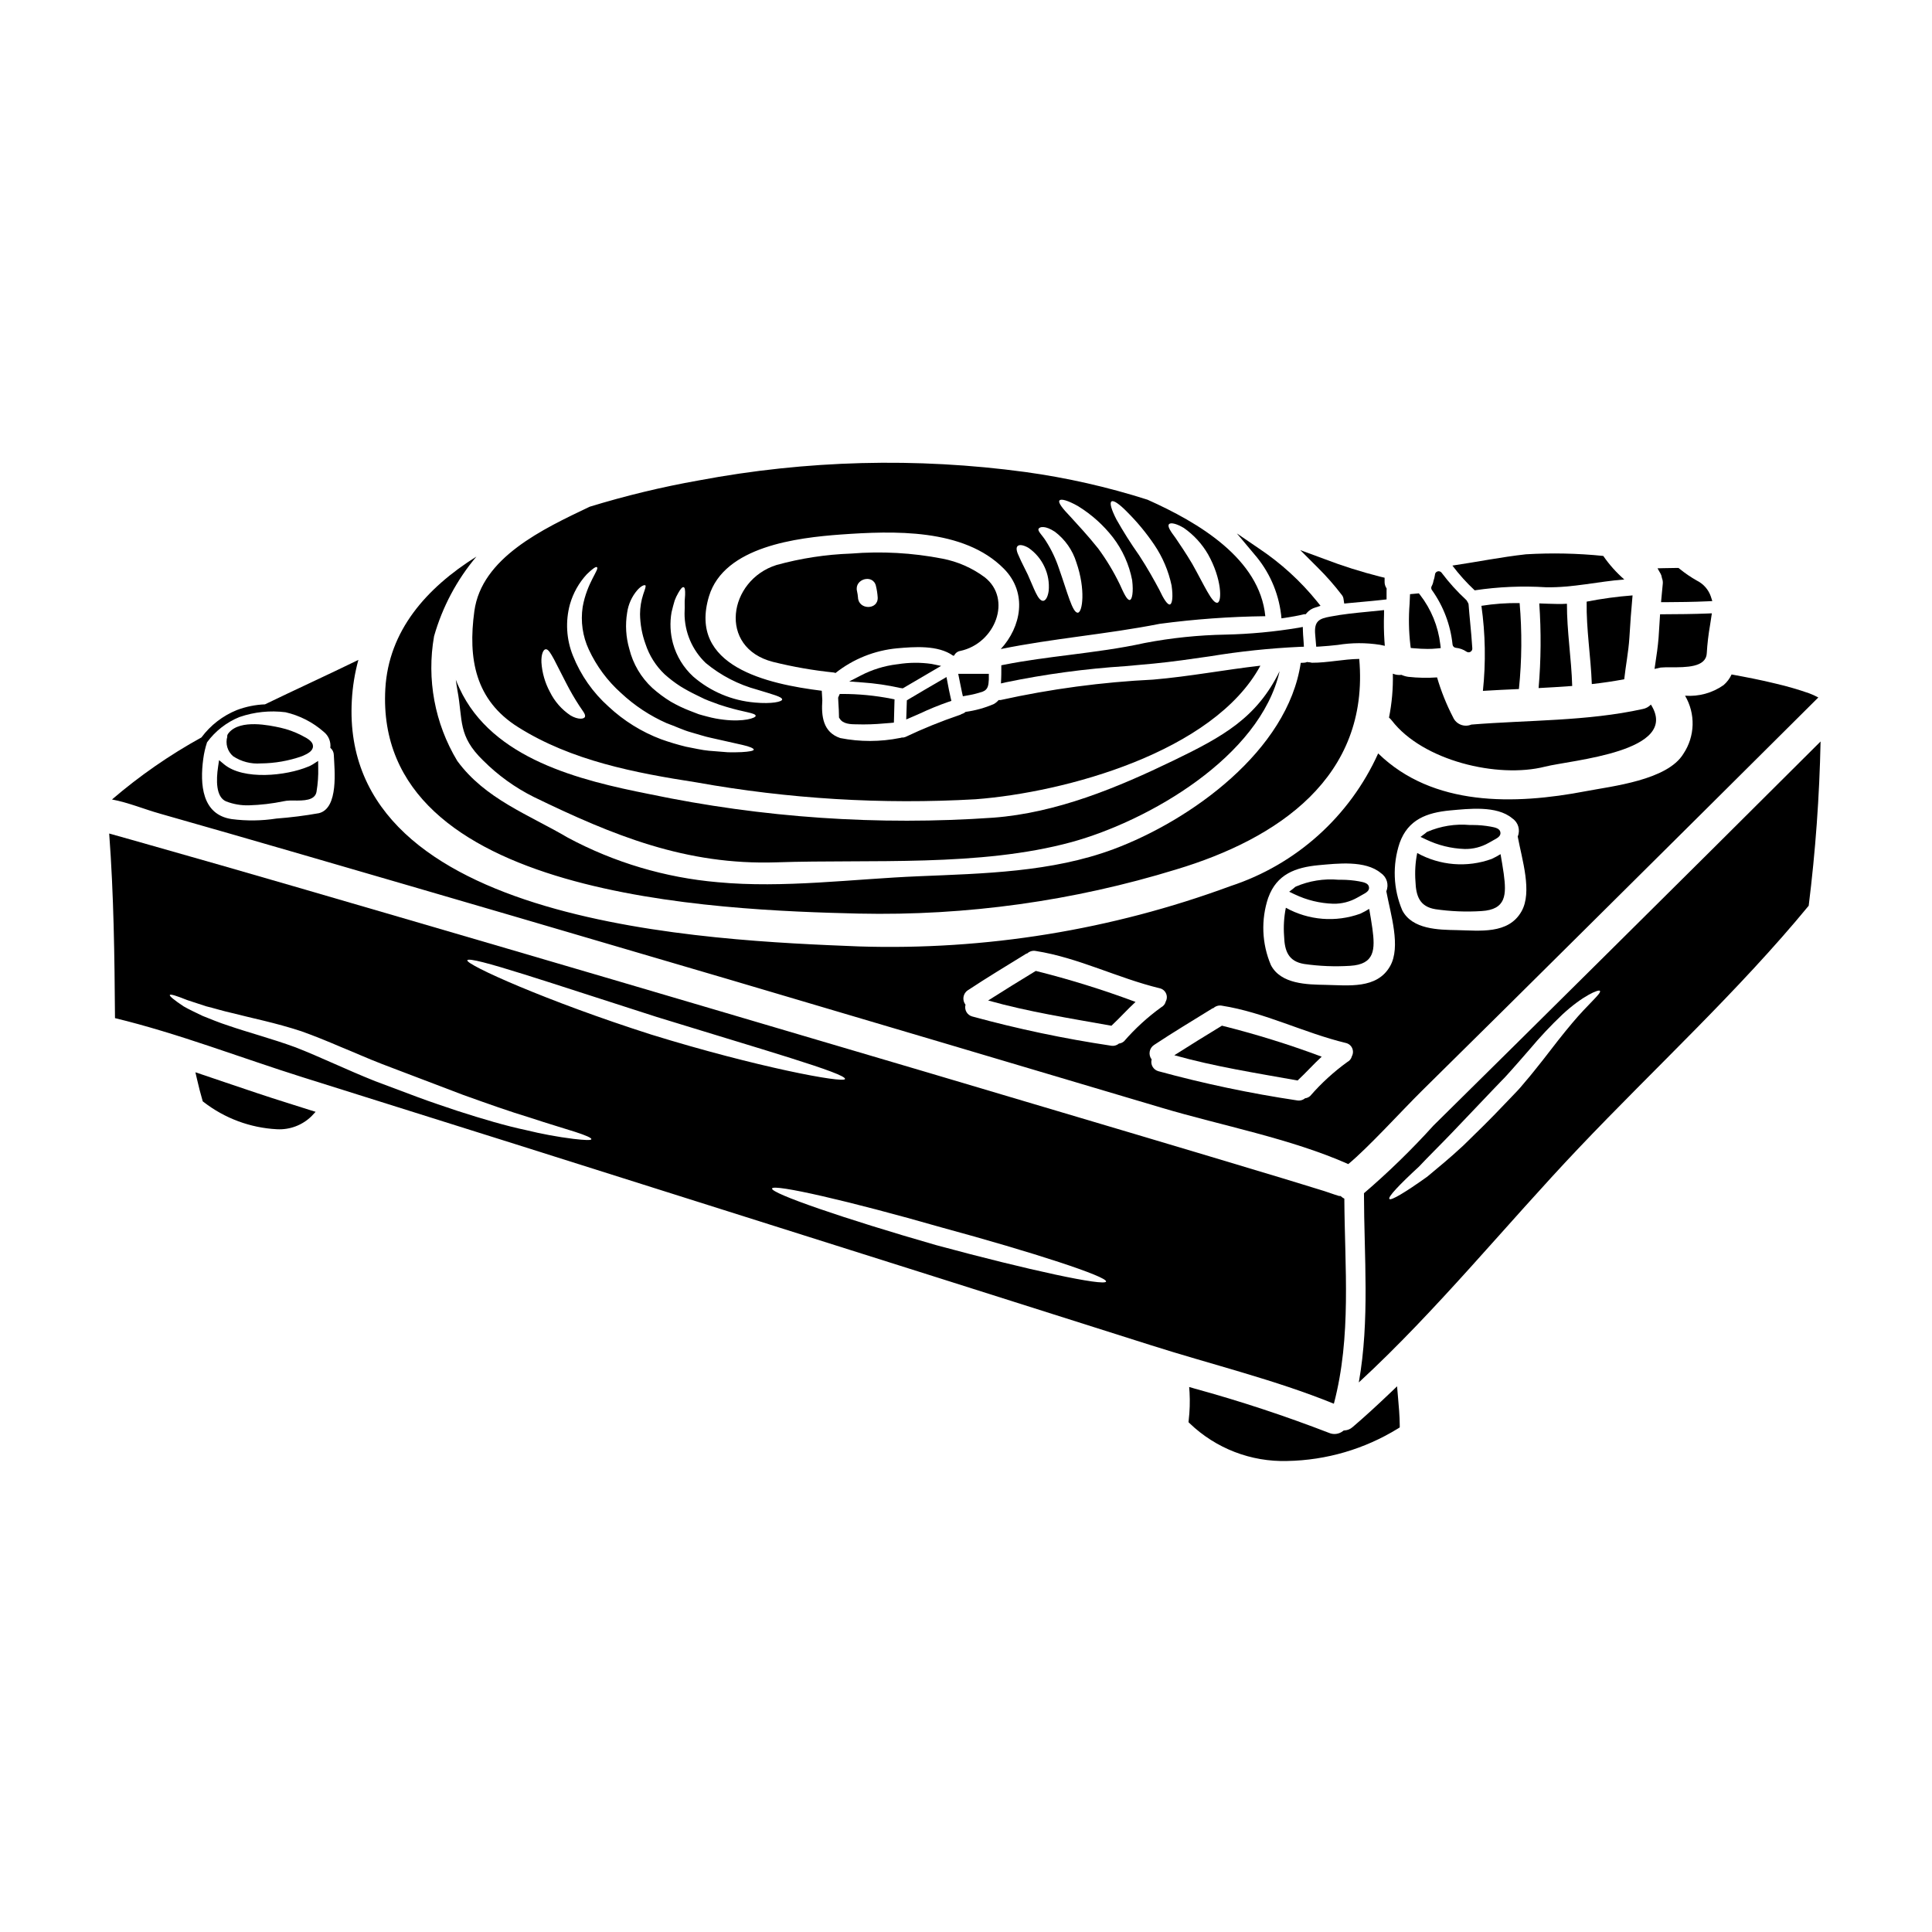 <?xml version="1.0" encoding="UTF-8"?>
<!-- Uploaded to: SVG Repo, www.svgrepo.com, Generator: SVG Repo Mixer Tools -->
<svg fill="#000000" width="800px" height="800px" version="1.1" viewBox="144 144 512 512" xmlns="http://www.w3.org/2000/svg">
 <g>
  <path d="m409.26 325.12 1.277-0.297c10.453-2.164 21.043-3.594 31.691-4.285 2.5-0.219 5.012-0.449 7.531-0.684 5.019-0.492 10.078-1.223 14.957-1.934 7.883-1.297 15.836-2.133 23.816-2.504l1.016-0.027-0.059-1.012c-0.023-0.395-0.055-0.824-0.086-1.238-0.051-0.609-0.098-1.223-0.113-1.84l-0.035-1.152-1.133 0.215h-0.004c-6.391 1.066-12.852 1.672-19.332 1.816-7.195 0.129-14.363 0.871-21.434 2.223-6.555 1.453-13.32 2.305-19.859 3.148-5.699 0.719-11.59 1.465-17.348 2.602l-0.789 0.156v1.449c0 0.66 0 1.352-0.035 2.059z"/>
  <path d="m404.95 296.97c-3.324-2.465-7.164-4.152-11.23-4.93-7.969-1.547-16.109-1.996-24.199-1.336-6.672 0.234-13.293 1.25-19.73 3.023-12.766 4-15.641 21.898-0.957 25.676 5.285 1.312 10.656 2.254 16.074 2.812 0.172 0.016 0.34 0.066 0.496 0.145 4.699-3.727 10.387-6.004 16.359-6.555 4.473-0.395 10.824-0.902 14.801 1.945l0.289-0.004c0.305-0.668 0.926-1.137 1.652-1.246 9.289-2.004 13.785-13.785 6.445-19.531zm-33.574 5.367v0.004c-0.043-0.566-0.129-1.129-0.258-1.684-0.789-3.25 4.266-4.644 5.019-1.367l-0.004 0.004c0.246 1 0.402 2.019 0.465 3.047 0.148 3.363-5.078 3.336-5.223 0z"/>
  <path d="m281.29 336.69c14.129 8.91 30.988 12.129 47.297 14.652h-0.004c24.395 4.383 49.219 5.883 73.965 4.469 23.762-1.797 63.105-12.531 75.469-35.398-9.445 1.074-18.828 2.875-28.34 3.684v0.004c-13.645 0.66-27.207 2.477-40.543 5.426-0.164 0.016-0.328 0.016-0.492 0-0.367 0.434-0.809 0.797-1.305 1.07-2.383 1.02-4.891 1.711-7.461 2.062-0.285 0.27-0.633 0.457-1.016 0.551-0.184 0.133-0.387 0.23-0.605 0.289-4.875 1.66-9.656 3.598-14.309 5.805-0.305 0.129-0.633 0.18-0.957 0.145-0.148 0.066-0.305 0.105-0.465 0.117-5.227 1.055-10.613 1.066-15.844 0.031-4.586-1.539-5.051-5.805-4.758-10.012-0.059-0.844-0.113-1.68-0.145-2.523-14.422-1.797-35.488-6.441-29.887-25.039 4.035-13.289 23.535-15.523 34.906-16.367 13.902-0.984 32.586-1.711 43.238 9.055 6.379 6.441 4.555 15.469-0.816 21.297 13.898-2.844 28.113-3.918 42.043-6.672v-0.004c9.305-1.242 18.672-1.922 28.059-2.031-1.48-15.203-17.613-24.797-31.223-30.875-10.574-3.375-21.418-5.828-32.41-7.34-28.777-3.898-57.996-3.144-86.535 2.238-9.754 1.73-19.395 4.059-28.867 6.961-12.391 5.902-28.668 13.492-30.582 27.711-1.707 12.527 0.211 23.547 11.586 30.695zm172.5-53.766c0.395-0.492 1.891-0.23 3.938 0.988h-0.004c2.637 1.836 4.836 4.234 6.441 7.023 3.629 6.473 3.715 12.562 2.469 12.797-1.395 0.293-3.543-4.758-6.691-10.328-1.652-2.785-3.277-5.168-4.414-6.848-1.328-1.773-2.203-3.066-1.738-3.633zm-15.23-6.035c0.551-0.395 2.09 0.695 4.121 2.754l-0.004 0.004c2.688 2.668 5.106 5.594 7.227 8.734 2.211 3.269 3.766 6.934 4.582 10.793 0.438 3.016 0.172 4.898-0.465 5.019-0.637 0.117-1.652-1.453-2.812-3.938-1.305-2.438-3.074-5.656-5.394-9.199l-0.004 0.004c-2.137-3.031-4.121-6.168-5.945-9.398-1.336-2.594-1.859-4.394-1.309-4.773zm-13.777-0.262c0.395-0.523 2.262 0 4.965 1.535l-0.004 0.004c3.519 2.172 6.625 4.953 9.172 8.215 2.566 3.34 4.32 7.234 5.117 11.371 0.395 3.223-0.027 5.195-0.637 5.254-0.723 0.055-1.535-1.684-2.695-4.266h-0.004c-1.598-3.293-3.492-6.43-5.66-9.375-2.699-3.398-5.43-6.297-7.371-8.441-2.074-2.156-3.324-3.731-2.891-4.293zm-1.246 8.266-0.004 0.004c2.715 2.047 4.719 4.898 5.719 8.152 2.496 7.195 1.625 13.234 0.395 13.32-1.426 0.145-2.785-5.457-4.992-11.668-0.844-2.562-2.004-5.008-3.453-7.281-0.957-1.574-2.289-2.668-1.969-3.277 0.32-0.613 1.828-0.867 4.293 0.758zm-9.863 3.828c0.465-0.465 1.539-0.32 2.934 0.492l-0.004 0.004c1.824 1.266 3.277 3 4.203 5.019 0.93 1.98 1.309 4.176 1.105 6.356-0.23 1.652-0.816 2.609-1.48 2.641-1.395 0-2.441-3.426-4.062-6.965-0.844-1.766-1.711-3.367-2.234-4.613-0.676-1.359-0.965-2.434-0.473-2.926zm-91.699 17.504c0.262-1.133 0.551-2.176 0.812-3.047h-0.004c0.258-0.703 0.578-1.383 0.961-2.031 0.605-1.074 1.07-1.625 1.422-1.539s0.434 0.816 0.395 2.062c0 0.578-0.145 1.363-0.113 2.172 0.031 0.812 0 1.711-0.031 2.672l-0.004 0.004c-0.016 4.984 2.019 9.762 5.629 13.199 4 3.309 8.664 5.719 13.68 7.07 3.938 1.219 6.562 1.859 6.562 2.582-0.031 0.609-2.754 1.219-7.227 0.816l-0.004-0.004c-6.035-0.5-11.754-2.91-16.332-6.875-2.582-2.367-4.441-5.414-5.371-8.793-0.734-2.699-0.863-5.531-0.375-8.289zm-11.781 0.172c0.309-2.231 1.254-4.328 2.727-6.031 1.043-1.16 1.828-1.395 2.09-1.246 0.266 0.145-0.086 1.043-0.523 2.32-0.57 1.711-0.863 3.504-0.871 5.309 0.039 2.703 0.527 5.379 1.449 7.918 1 3.062 2.746 5.824 5.078 8.039 1.289 1.156 2.664 2.211 4.121 3.148 1.398 0.863 2.844 1.652 4.328 2.363 0.723 0.352 1.422 0.695 2.086 1.016 0.664 0.32 1.395 0.551 2.062 0.816v-0.004c1.219 0.488 2.457 0.914 3.719 1.277 4.641 1.422 7.715 1.594 7.805 2.363 0.086 0.582-3.148 1.684-8.5 1.043l-0.004-0.004c-1.441-0.16-2.867-0.43-4.266-0.809-0.754-0.203-1.539-0.395-2.32-0.637-0.789-0.293-1.594-0.609-2.41-0.93-1.734-0.672-3.41-1.477-5.019-2.41-1.73-1.059-3.363-2.273-4.875-3.625-2.996-2.777-5.113-6.367-6.094-10.332-0.906-3.113-1.102-6.387-0.582-9.586zm-15.145-2.262h-0.004c0.848-2.965 2.375-5.688 4.469-7.949 1.453-1.422 2.41-2.09 2.668-1.887 0.789 0.492-2.637 4.094-3.769 10.559-0.574 3.832-0.012 7.75 1.621 11.262 2.035 4.394 4.949 8.324 8.562 11.551 3.562 3.328 7.664 6.035 12.125 8.004 2.234 0.789 4.352 1.832 6.297 2.363 1.945 0.531 3.711 1.16 5.457 1.512 3.481 0.789 6.297 1.422 8.266 1.859s3.016 0.926 3.016 1.246c0 0.324-1.18 0.551-3.219 0.664-1.016 0.031-2.262 0.086-3.715 0.031-1.48-0.117-3.148-0.23-4.961-0.395-1.812-0.16-3.938-0.668-6.094-1.074-2.219-0.543-4.406-1.199-6.559-1.969-5.164-1.945-9.898-4.887-13.93-8.656-4.152-3.707-7.383-8.324-9.445-13.496-1.746-4.332-2.023-9.117-0.789-13.625zm-6.43 11.926c0.695-0.059 1.336 1.102 2.203 2.668 0.844 1.652 1.969 3.891 3.25 6.356l0.004 0.004c1.035 2.023 2.176 3.996 3.418 5.902 0.93 1.426 1.715 2.266 1.539 2.934-0.176 0.664-1.797 0.871-3.828-0.32-2.352-1.566-4.242-3.731-5.484-6.266-1.293-2.402-2.055-5.055-2.234-7.777-0.098-2.191 0.512-3.473 1.133-3.5z"/>
  <path d="m398.43 325.02c0.168 0.859 0.336 1.719 0.531 2.578l0.211 0.922 0.926-0.168c1.469-0.23 2.918-0.586 4.328-1.062 1.453-0.551 1.531-1.754 1.621-3.215v-1.504h-8.109z"/>
  <path d="m483.5 306.85 0.105 1.023 1.02-0.152c1.492-0.227 3.246-0.52 5.016-0.949h0.395l0.293-0.352h-0.004c0.605-0.688 1.395-1.184 2.277-1.434l1.352-0.438-0.883-1.109c-4.402-5.445-9.602-10.188-15.422-14.074l-5.859-4 4.562 5.445c3.941 4.508 6.434 10.098 7.148 16.039z"/>
  <path d="m455.06 345.51c-15.004 7.254-30.992 13.902-47.789 15.18-30.531 2.133-61.211 0.031-91.168-6.242-18.438-3.652-41.66-9.285-50.32-28-0.395-0.789-0.695-1.574-0.988-2.32 0.117 0.93 0.262 1.891 0.438 2.875 1.48 7.891 0.027 11.953 6.816 18.543v-0.004c3.922 3.922 8.449 7.188 13.414 9.664 21.098 10.234 40.332 18.105 64.297 17.32 25.07-0.844 53.852 1.273 78.227-5.367 20.367-5.602 49.938-22.547 55.129-45.297-6.059 12.363-14.938 17.297-28.055 23.648z"/>
  <path d="m510.79 305.68-1.113 0.117c-1.051 0.113-2.106 0.215-3.148 0.316-3.293 0.32-6.691 0.648-10.023 1.297-2.941 0.539-4.285 1.18-3.969 4.762l0.277 3.215 0.961-0.051c1.574-0.086 3.18-0.254 4.769-0.426h-0.004c3.699-0.602 7.469-0.613 11.168-0.031l1.281 0.273-0.098-1.309c-0.156-2.344-0.191-4.695-0.109-7.043z"/>
  <path d="m395.27 330.03 0.859-0.285-0.207-0.879c-0.316-1.352-0.574-2.699-0.832-4.078l-0.262-1.367-1.18 0.695c-2.965 1.711-5.926 3.457-8.859 5.199l-0.461 0.277-0.168 5.07 3.633-1.574c2.438-1.148 4.934-2.172 7.477-3.059z"/>
  <path d="m383.25 326.42 0.23-0.137c2.555-1.508 5.129-3.016 7.715-4.523l2.207-1.289-2.508-0.52h0.004c-2.961-0.43-5.965-0.406-8.918 0.062l-0.332 0.039c-3.316 0.41-6.535 1.406-9.5 2.945l-3.094 1.594 3.473 0.266-0.004-0.004c3.359 0.23 6.691 0.719 9.977 1.457z"/>
  <path d="m366.48 334.36c0.879 1.574 3.059 1.574 4.496 1.598h0.395c0.477 0.016 0.949 0.023 1.418 0.023 2.519 0 4.957-0.191 7.238-0.395l0.859-0.082 0.031-0.859c0.027-0.75 0.043-1.5 0.059-2.254 0.016-0.754 0.027-1.473 0.059-2.215l0.027-0.836-0.82-0.168h-0.004c-4.312-0.852-8.699-1.273-13.098-1.266h-0.602l-0.426 0.973 0.078 1.574c0.074 1.137 0.148 2.281 0.148 3.43v0.262z"/>
  <path d="m560.65 325.79c-0.203-7.285-1.422-14.48-1.395-21.793-0.867 0.062-1.738 0.082-2.609 0.059-1.574-0.027-3.148-0.086-4.723-0.145 0.523 7.469 0.465 14.973-0.176 22.434 2.981-0.148 5.941-0.34 8.902-0.555z"/>
  <path d="m499.54 301.6c0.242 0.277 0.406 0.609 0.48 0.965l0.215 1.387 1.395-0.141c1.18-0.117 2.363-0.223 3.543-0.328 1.668-0.152 3.324-0.301 4.969-0.488l1.312-0.148v-1.32-1.117l0.027-0.418-0.191-0.367h-0.004c-0.227-0.41-0.348-0.875-0.352-1.344v-1.18l-1.137-0.27c-5.062-1.277-10.043-2.856-14.918-4.723l-6.297-2.32 4.75 4.75v-0.004c2.227 2.215 4.301 4.574 6.207 7.066z"/>
  <path d="m371.61 386.11c28.473 0.621 56.863-3.328 84.086-11.695 26.84-8.07 51.297-24.402 48.516-55.797-4.18 0.055-8.445 1.043-12.535 1.016-0.195-0.023-0.391-0.062-0.578-0.117-0.234 0-0.469-0.031-0.695-0.086-0.285 0.129-0.59 0.199-0.902 0.203-0.262 0-0.523 0.027-0.789 0.027-3.426 23.242-29.102 41.723-49.645 49.387-16.395 6.094-34.387 6.441-51.676 7.168-17.469 0.723-35.777 3.219-53.215 1.574-13.883-1.199-27.379-5.211-39.664-11.789-10.445-6.152-21.934-10.234-29.363-20.395l0.004-0.004c-5.949-9.898-8.121-21.609-6.125-32.984 2.203-7.758 6.031-14.957 11.227-21.121-13.316 8.355-23.27 19.68-24.141 35.051-3.102 55.383 87.922 58.66 125.5 59.562z"/>
  <path d="m564.48 303.47c-0.113 7.309 1.102 14.535 1.367 21.816 2.902-0.32 5.769-0.75 8.59-1.273 0.395-3.656 1.129-7.281 1.363-10.969 0.23-3.769 0.492-7.516 0.844-11.258h-0.004c-4.082 0.312-8.145 0.863-12.16 1.652z"/>
  <path d="m584.39 297 0.066 0.27c0.188 0.48 0.254 1 0.191 1.512-0.098 0.812-0.168 1.617-0.234 2.438l-0.219 2.363h1.09c3.75-0.027 7.297-0.051 11.215-0.23l1.281-0.062-0.395-1.223v-0.008c-0.629-1.816-1.941-3.312-3.66-4.172-1.629-0.918-3.176-1.969-4.621-3.148l-0.277-0.23h-0.359c-1.18 0-2.316 0.027-3.566 0.059l-1.641 0.039 0.812 1.43v-0.004c0.168 0.301 0.273 0.629 0.316 0.969z"/>
  <path d="m553.71 299.63c7.109 0.141 13.812-1.539 20.746-2.062-2.109-1.836-3.981-3.934-5.57-6.238-6.816-0.695-13.676-0.84-20.512-0.434-6.531 0.723-12.988 2.031-19.473 2.988 1.773 2.356 3.75 4.547 5.906 6.559 6.254-0.938 12.59-1.211 18.902-0.812z"/>
  <path d="m517.86 315.72 0.789 0.07c1.363 0.121 2.551 0.18 3.633 0.18l-0.004 0.004c0.848 0 1.695-0.039 2.535-0.125l1.004-0.102-0.125-1c-0.566-4.766-2.414-9.289-5.348-13.086l-0.332-0.414-2.34 0.211-0.113 2.527v0.004c-0.289 3.652-0.223 7.328 0.203 10.969z"/>
  <path d="m553.45 347.17c7.051-1.77 36.008-3.938 28.055-16.453v0.004c-0.582 0.613-1.344 1.027-2.176 1.18-14.707 3.25-30.406 2.902-45.41 4.121-1.875 0.789-4.035-0.078-4.848-1.945-1.75-3.375-3.168-6.91-4.234-10.559-2.531 0.18-5.074 0.133-7.598-0.148-0.633-0.086-1.25-0.262-1.832-0.523-0.777 0.098-1.57-0.012-2.289-0.316 0.09 3.902-0.25 7.805-1.016 11.633 0.273 0.242 0.523 0.504 0.75 0.789 8.156 10.621 28 15.414 40.598 12.219z"/>
  <path d="m528.94 314.81c0.051 0.461 0.418 0.824 0.879 0.867 1.012 0.098 1.984 0.449 2.82 1.02 0.164 0.113 0.359 0.176 0.555 0.176 0.172 0 0.34-0.047 0.484-0.133 0.328-0.184 0.523-0.535 0.5-0.91-0.137-2.301-0.355-4.594-0.57-6.863-0.148-1.598-0.301-3.188-0.418-4.758v-0.004c-0.012-0.168-0.066-0.332-0.164-0.477-0.09-0.121-0.164-0.254-0.227-0.391-0.055-0.133-0.137-0.254-0.242-0.348-2.387-2.203-4.57-4.617-6.523-7.211-0.254-0.34-0.691-0.477-1.09-0.344-0.402 0.133-0.672 0.504-0.672 0.926-0.078 0.547-0.211 1.086-0.395 1.609-0.074 0.473-0.23 0.93-0.461 1.348-0.191 0.332-0.168 0.746 0.059 1.059 3.039 4.254 4.926 9.23 5.465 14.434z"/>
  <path d="m546.54 326.6c0-0.059-0.027-0.086 0-0.117v-0.004c0.77-7.531 0.828-15.117 0.176-22.66-3.391-0.047-6.777 0.195-10.125 0.727 1.055 7.469 1.188 15.043 0.395 22.543 3.172-0.199 6.336-0.344 9.555-0.488z"/>
  <path d="m586.82 320.84c3.938 0 9.25 0.059 9.484-3.668h0.004c0.148-2.551 0.449-5.094 0.891-7.609 0.043-0.336 0.098-0.66 0.152-0.988l0.309-2.039-1.18 0.051c-3.246 0.137-8.301 0.199-11.621 0.199h-0.922l-0.395 6.191c-0.18 2.34-0.543 4.758-0.867 6.894l-0.207 1.402 1.645-0.371v0.004c0.902-0.07 1.805-0.09 2.707-0.066z"/>
  <path d="m494.26 424.03c-8.648-3.234-17.473-5.977-26.434-8.215-4.234 2.586-8.441 5.168-12.617 7.836 10.734 3.016 21.73 4.723 32.668 6.691 2.203-2.051 4.18-4.281 6.383-6.312z"/>
  <path d="m444.93 409.52c-8.652-3.234-17.477-5.977-26.438-8.215-4.234 2.586-8.441 5.168-12.621 7.836 10.738 3.019 21.734 4.723 32.668 6.691 2.211-2.062 4.184-4.281 6.391-6.312z"/>
  <path d="m220.18 436.29c-5.434-1.691-10.996-3.586-16.387-5.414-2.113-0.719-4.227-1.434-6.34-2.148l-1.668-0.562 0.395 1.715c0.496 2.164 0.965 3.973 1.465 5.684l0.086 0.297 0.238 0.191v-0.004c5.578 4.324 12.348 6.84 19.398 7.211 3.422 0.191 6.762-1.066 9.203-3.469l1.07-1.148-1.5-0.465c-1.984-0.613-3.984-1.246-5.961-1.887z"/>
  <path d="m186.27 359.59c12.562 3.57 25.109 7.18 37.633 10.82 37.691 10.941 75.355 21.965 112.99 33.062 38.348 11.332 76.684 22.703 115 34.109 15.961 4.758 34.035 8.098 49.418 14.914 5.336-4.41 14.039-14.012 19.555-19.469 14.68-14.48 29.332-28.988 43.957-43.523 20.371-20.203 40.723-40.43 61.051-60.668-0.789-0.422-1.602-0.793-2.438-1.105-2.883-1.008-5.816-1.859-8.793-2.551-3.891-0.961-7.805-1.711-11.754-2.438-0.496 1.078-1.219 2.039-2.117 2.816-2.973 2.094-6.586 3.086-10.215 2.812 1.383 2.344 2.074 5.031 2 7.75-0.078 2.723-0.918 5.363-2.43 7.629-4.238 7.023-18.863 8.59-25.824 9.922-19.035 3.656-40.598 4.09-55.074-10.008-7.531 16.695-21.738 29.457-39.145 35.164-31.488 11.625-64.93 17.055-98.477 15.988-39.172-1.574-137.74-5.309-134.37-65.195v-0.004c0.195-3.629 0.777-7.231 1.738-10.734-8.199 4.008-16.531 7.801-24.762 11.785v-0.004c-2.547 0.102-5.062 0.613-7.445 1.512-3.738 1.512-6.984 4.023-9.387 7.258-8.445 4.652-16.387 10.164-23.703 16.441 4.277 0.785 8.715 2.641 12.594 3.715zm328.66 7.773c2.231-6.18 7.168-8.004 13.348-8.59 4.902-0.434 12.359-1.363 16.48 2.09v0.004c1.582 1.047 2.191 3.07 1.453 4.816 1.129 6.094 3.938 14.742 0.984 19.875-3.481 6.121-11.113 5.047-17.117 4.934-4.844-0.086-11.809-0.172-14.449-5.223h-0.004c-2.418-5.68-2.664-12.051-0.695-17.906zm-34.816 14.508c2.231-6.18 7.164-8.004 13.348-8.59 4.902-0.434 12.359-1.363 16.48 2.09l-0.004 0.004c1.582 1.047 2.191 3.074 1.449 4.816 1.133 6.094 3.938 14.742 0.988 19.875-3.481 6.121-11.113 5.047-17.117 4.934-4.844-0.086-11.809-0.172-14.449-5.223-2.422-5.68-2.676-12.051-0.707-17.902zm-14.539 29.281c0.594-0.543 1.41-0.781 2.207-0.641 11.414 1.797 21.73 7.199 32.902 9.895 0.734 0.172 1.348 0.676 1.656 1.367 0.309 0.688 0.277 1.48-0.082 2.144-0.156 0.652-0.586 1.203-1.184 1.512-3.625 2.617-6.934 5.644-9.863 9.02-0.383 0.34-0.859 0.551-1.363 0.609-0.598 0.5-1.387 0.703-2.148 0.555-12.395-1.855-24.672-4.441-36.762-7.746-1.328-0.391-2.106-1.77-1.742-3.106-0.453-0.586-0.641-1.328-0.52-2.055 0.121-0.727 0.539-1.371 1.156-1.777 5.078-3.367 10.301-6.5 15.465-9.691 0.082-0.039 0.172-0.066 0.266-0.086zm-65.082-4.723c5.078-3.367 10.301-6.5 15.469-9.691 0.09-0.043 0.188-0.07 0.285-0.086 0.598-0.543 1.41-0.781 2.203-0.641 11.414 1.801 21.734 7.199 32.906 9.895 0.734 0.172 1.348 0.676 1.656 1.367 0.312 0.688 0.281 1.48-0.082 2.144-0.152 0.652-0.586 1.203-1.18 1.512-3.625 2.617-6.934 5.644-9.863 9.02-0.383 0.336-0.859 0.551-1.367 0.609-0.594 0.504-1.387 0.703-2.148 0.551-12.398-1.852-24.672-4.438-36.762-7.746-1.328-0.387-2.102-1.766-1.742-3.106-0.453-0.578-0.648-1.32-0.531-2.051 0.117-0.727 0.531-1.375 1.145-1.785zm-192.98-72.422c3.898-1.34 8.051-1.77 12.141-1.254 3.758 0.863 7.246 2.644 10.141 5.191 1.277 1.016 1.938 2.617 1.746 4.238 0.574 0.469 0.914 1.168 0.926 1.91 0.172 3.859 1.336 14.074-3.938 15.41h0.004c-3.727 0.664-7.488 1.137-11.262 1.422-3.93 0.613-7.926 0.66-11.867 0.145-7.918-1.18-8.441-9.23-7.543-15.93 0.195-1.5 0.535-2.981 1.008-4.418 2.199-3 5.188-5.324 8.633-6.719z"/>
  <path d="m568.92 397.71c-14.973 14.859-29.973 29.707-45.004 44.539h-0.004c-5.762 6.375-11.926 12.375-18.449 17.969 0.027 16.832 1.574 33.602-1.367 50.141 20.688-19.062 39.113-41.926 58.293-62.121 20.109-21.184 42.336-41.609 60.934-64.211 1.801-14.445 2.852-28.973 3.148-43.527-19.141 19.09-38.328 38.16-57.551 57.211zm-8.387 17.555c-2.262 2.672-4.812 5.953-7.688 9.695-1.453 1.797-3.047 3.887-4.699 5.773l-1.246 1.48c-0.582 0.664-0.93 1.016-1.426 1.535-0.926 0.961-1.855 1.918-2.781 2.902-3.715 3.938-7.457 7.578-10.852 10.883-3.484 3.25-6.848 6.008-9.605 8.297-5.805 4.148-9.637 6.441-10.039 5.902-0.406-0.539 2.609-3.742 7.871-8.59 2.41-2.582 5.363-5.457 8.59-8.82 3.223-3.367 6.789-7.141 10.531-11.055 0.93-0.988 1.859-1.945 2.781-2.902 0.438-0.438 1.016-1.016 1.277-1.336l1.309-1.453c1.738-1.918 3.246-3.715 4.812-5.484v0.004c2.707-3.238 5.598-6.316 8.66-9.223 5.367-4.992 9.723-6.793 9.98-6.269 0.418 0.656-3.008 3.324-7.481 8.66z"/>
  <path d="m514.48 514.21-0.242-2.824-1.484 1.426c-3.938 3.754-7.207 6.75-10.336 9.414v-0.004c-0.562 0.496-1.27 0.793-2.016 0.848l-0.289 0.02-0.234 0.172c-1.047 0.812-2.453 0.992-3.668 0.469-11.695-4.519-23.613-8.449-35.707-11.766l-1.363-0.395 0.102 1.414c0.137 2.481 0.062 4.969-0.23 7.438l-0.047 0.469 0.336 0.332-0.004-0.004c6.934 6.648 16.242 10.234 25.84 9.957 10.375-0.188 20.504-3.156 29.336-8.598l0.473-0.293v-0.559c-0.016-2.512-0.246-5.059-0.465-7.516z"/>
  <path d="m500.27 461.66c-0.352-0.176-0.672-0.402-0.957-0.668-0.129-0.055-0.258-0.094-0.395-0.117 1.18 0.578-3.106-0.957-3.938-1.219-3.742-1.18-7.516-2.289-11.258-3.453-12.797-3.856-25.586-7.688-38.359-11.488-36.906-10.996-73.844-21.938-110.81-32.82-37.633-11.113-75.297-22.148-112.99-33.105-12.531-3.629-25.07-7.254-37.633-10.793-2.289-0.668-7.688-2.176-10.996-3.106 1.219 16.219 1.422 32.699 1.539 48.922 16.801 4.062 33.398 10.531 49.816 15.695 37.547 11.781 75.07 23.609 112.57 35.488 37.312 11.777 74.617 23.586 111.91 35.426 16.02 5.117 33.062 9.199 48.719 15.578 4.715-17.895 2.875-36.105 2.773-54.34zm-204.28-15.844h-0.004c-4.227-0.527-8.422-1.305-12.562-2.32-5.25-1.102-11.488-2.93-18.25-5.117-3.336-1.133-6.902-2.293-10.473-3.629-3.656-1.363-7.426-2.781-11.289-4.234-7.574-3.019-14.742-6.5-21.094-8.965-6.473-2.363-12.684-3.977-17.785-5.746-2.555-0.812-4.844-1.797-6.848-2.582-2-0.957-3.711-1.766-5.019-2.523-2.496-1.652-3.801-2.727-3.656-3.019 0.145-0.293 1.77 0.203 4.555 1.336 1.395 0.465 3.078 0.988 5.051 1.656 2.062 0.492 4.293 1.215 6.906 1.797 5.137 1.336 11.414 2.551 18.305 4.812 3.512 1.246 6.906 2.641 10.445 4.152 3.57 1.449 7.227 3.102 10.996 4.555 7.606 2.902 14.828 5.656 21.414 8.152 6.644 2.383 12.531 4.473 17.641 6.008 5.078 1.684 9.199 2.875 12.066 3.801 2.871 0.93 4.379 1.598 4.328 1.945-0.047 0.344-1.734 0.27-4.723-0.078zm20.66-27.621c-27.828-8.879-49.199-18.543-48.805-19.703 0.492-1.391 22.805 6.269 50.254 15.031 27.621 8.531 50.164 14.957 49.844 16.426-0.277 1.188-23.492-3.168-51.289-11.754zm75.414 55.77c-24.371-6.996-43.844-13.727-43.465-15.004s20.469 3.309 44.832 10.301c24.488 6.648 44.043 13.059 43.691 14.363-0.355 1.301-20.535-3.016-45.059-9.66z"/>
  <path d="m489.59 399.46c4.039 0.582 8.129 0.75 12.203 0.492 6.59-0.395 6.648-4.352 5.902-9.895-0.23-1.738-0.551-3.453-0.844-5.191v-0.004c-0.758 0.473-1.547 0.898-2.359 1.277-6.496 2.348-13.691 1.773-19.73-1.574-0.496 2.473-0.652 5-0.465 7.512 0.129 3.871 1.086 6.684 5.293 7.383z"/>
  <path d="m205.78 344.41c2.16 1.43 4.738 2.098 7.324 1.902 3.723-0.027 7.418-0.676 10.93-1.914 1.453-0.617 2.871-1.328 2.91-2.59 0.035-1.18-1.125-1.969-2.996-2.91-1.789-0.926-3.691-1.617-5.66-2.059-2.879-0.621-10.527-2.277-13.613 1.312-0.109 0.121-0.211 0.254-0.297 0.395l-0.129 0.297c-0.062 0.234-0.059 0.504 0 0.336v-0.004c-0.574 1.895 0.027 3.949 1.531 5.234z"/>
  <path d="m497.29 383.5c2.242 0.051 4.453-0.512 6.402-1.617 0.371-0.219 0.73-0.418 1.066-0.598 1.273-0.695 2.199-1.18 2.039-2.199-0.16-1.02-1.316-1.281-2.59-1.512v-0.004c-1.539-0.277-3.106-0.418-4.672-0.426h-0.82 0.004c-3.875-0.344-7.777 0.281-11.348 1.824-0.164 0.098-0.312 0.219-0.445 0.359l-1.281 0.996 1.461 0.688c3.188 1.523 6.652 2.371 10.184 2.488z"/>
  <path d="m524.4 384.95c4.039 0.586 8.129 0.754 12.203 0.492 6.586-0.395 6.644-4.352 5.902-9.895-0.234-1.738-0.555-3.453-0.844-5.191h0.004c-0.762 0.473-1.551 0.898-2.363 1.277-6.492 2.348-13.688 1.773-19.727-1.574-0.496 2.469-0.652 5-0.465 7.512 0.145 3.871 1.086 6.688 5.289 7.379z"/>
  <path d="m532.11 368.99c2.242 0.051 4.457-0.508 6.406-1.621 0.375-0.219 0.734-0.418 1.066-0.598 1.277-0.691 2.199-1.18 2.039-2.199-0.16-1.02-1.316-1.281-2.59-1.512-1.543-0.277-3.106-0.422-4.668-0.426h-0.82c-3.875-0.352-7.773 0.277-11.344 1.824-0.16 0.098-0.309 0.215-0.441 0.348l-1.305 0.98 1.477 0.695 0.004 0.004c3.184 1.527 6.648 2.379 10.176 2.504z"/>
  <path d="m203.93 356.38c1.926 0.746 3.981 1.098 6.043 1.039 3.09-0.094 6.164-0.453 9.191-1.078l0.738-0.129c0.668-0.066 1.336-0.09 2.008-0.062 2.488 0.027 5.555 0.047 5.973-2.328h-0.004c0.359-2.113 0.512-4.258 0.453-6.398l-0.023-1.773-1.492 0.957c-0.355 0.219-0.734 0.406-1.125 0.555-5.856 2.453-17.168 3.644-22.293-0.602l-1.344-1.113-0.254 1.723c-0.539 3.57-0.605 8.066 2.129 9.211z"/>
 </g>
</svg>